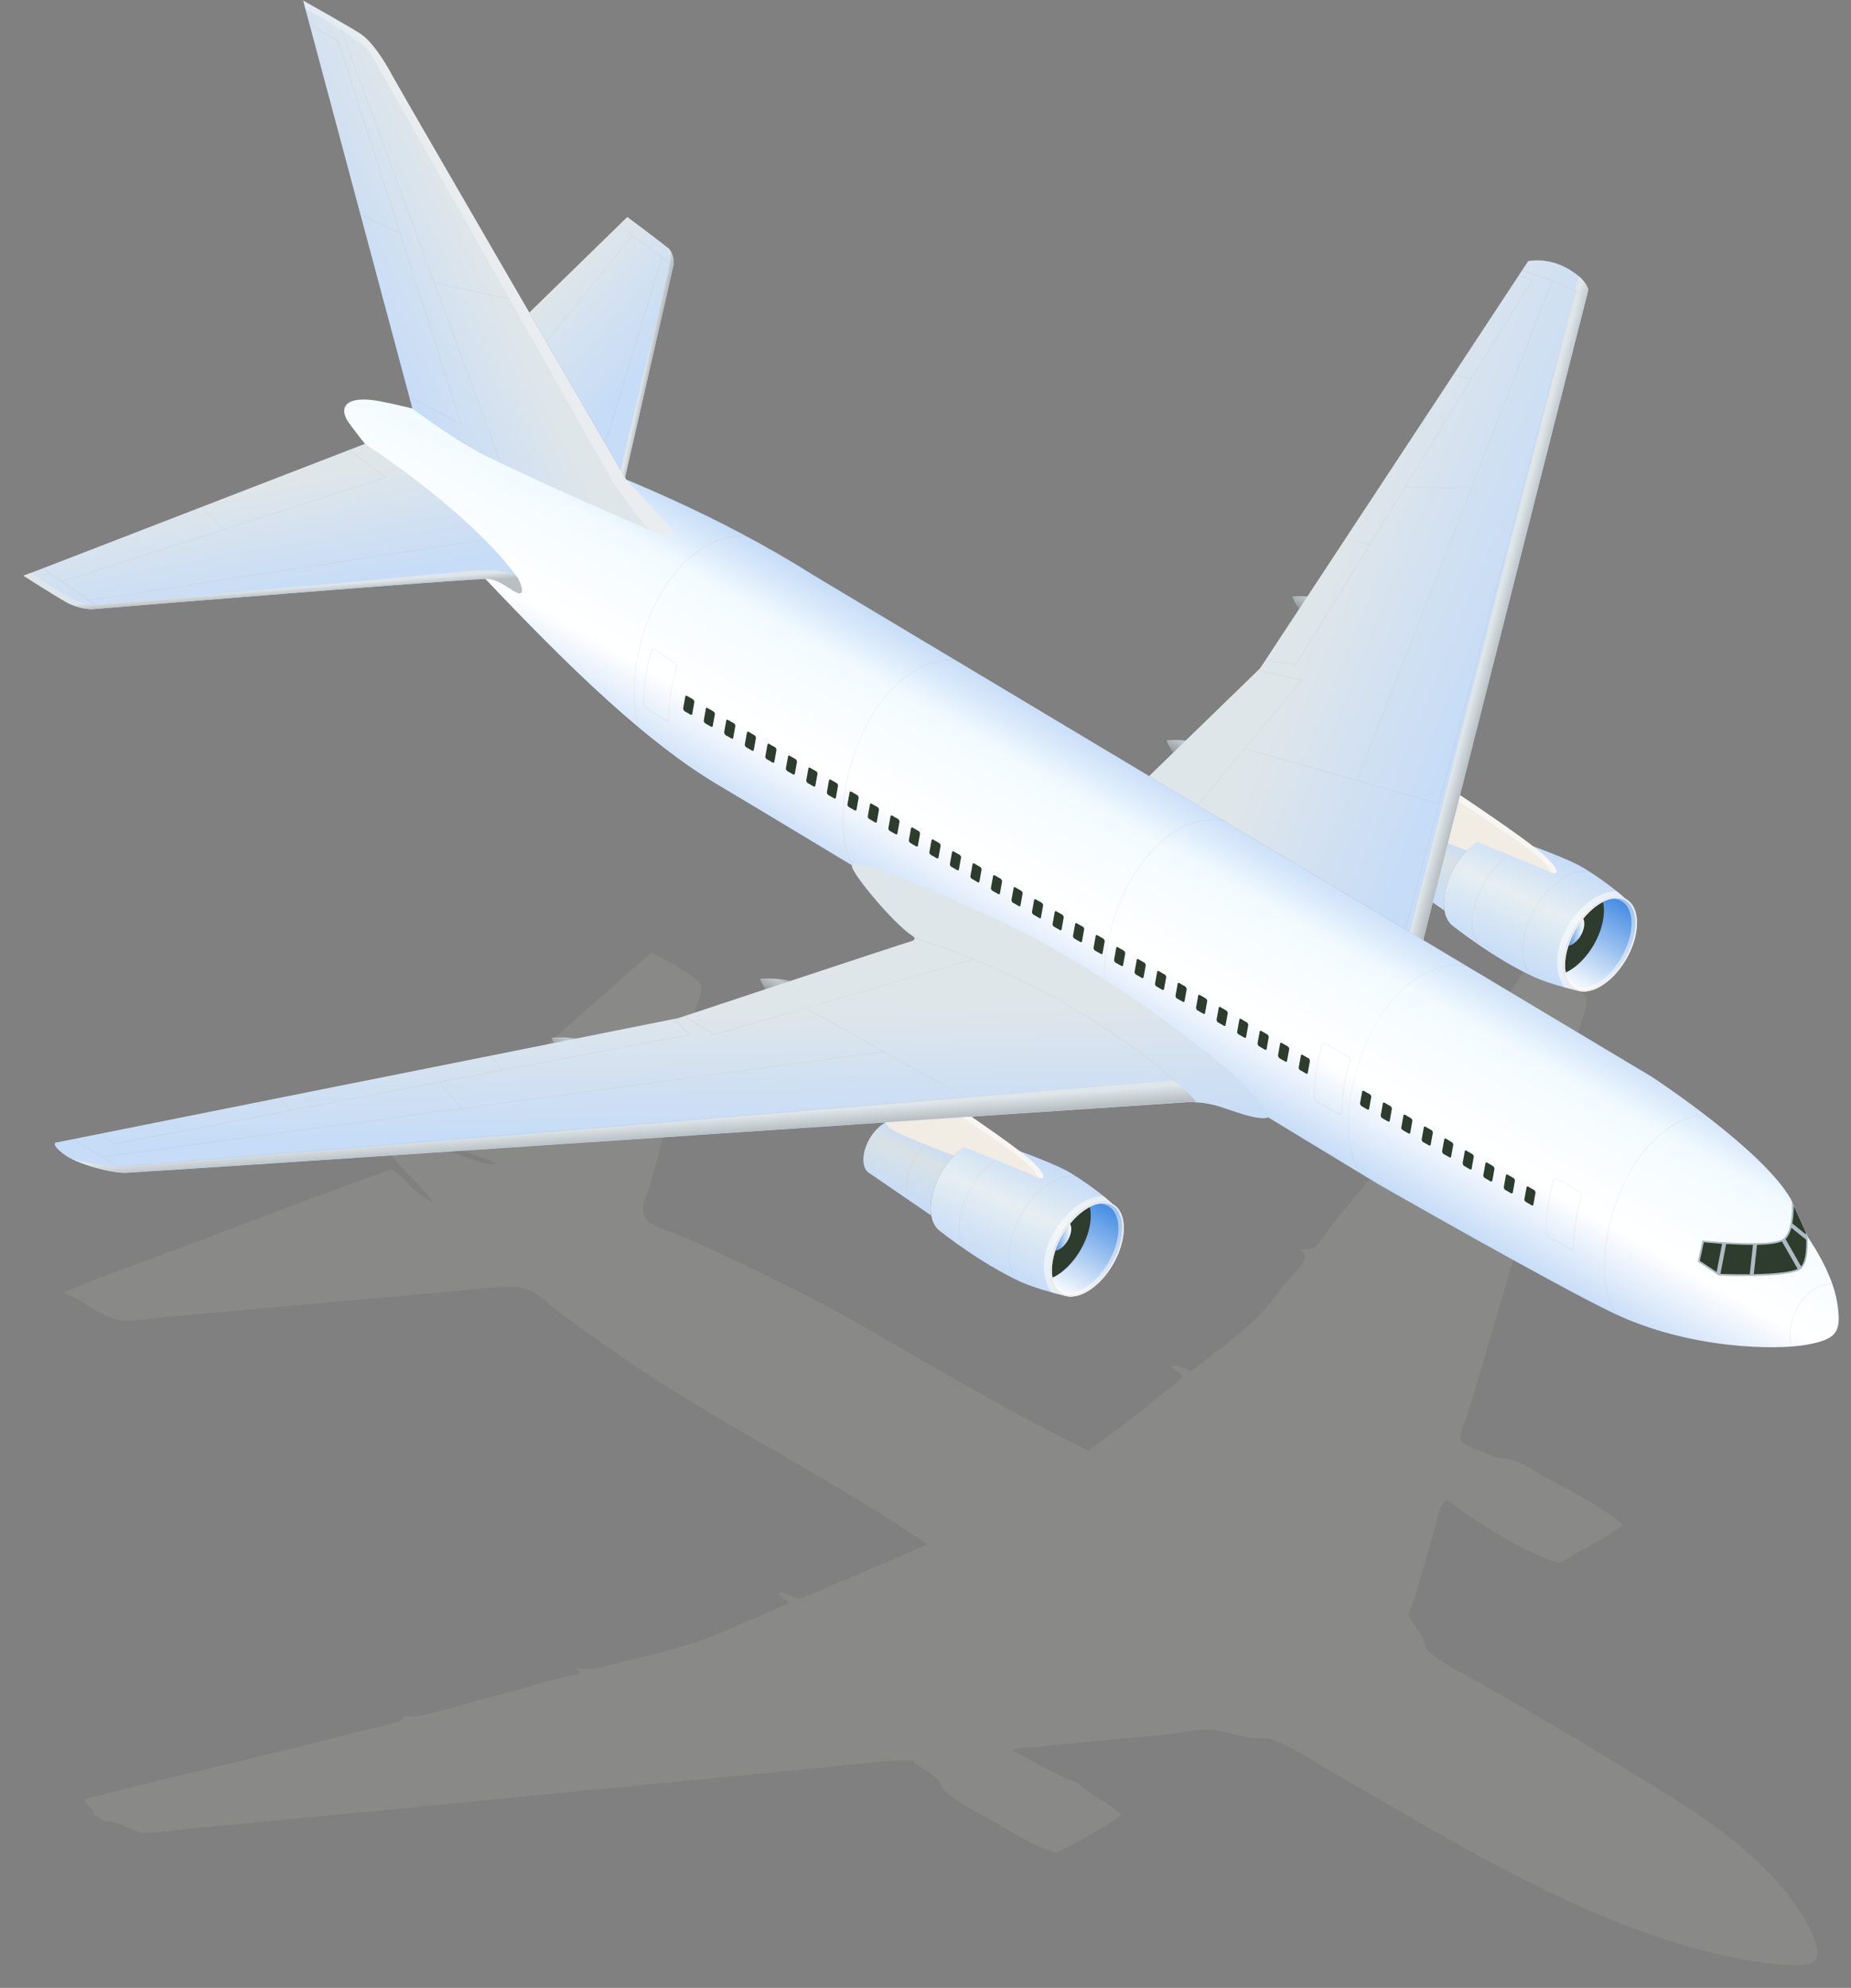<svg xmlns="http://www.w3.org/2000/svg" width="68" height="73" fill="none"><rect width="100%" height="100%" fill="#808080" stroke="none"/><path fill="#B0B6A9" d="M3.42 66.622c.171.097.339.197.506.293.02-.013.039-.022.062-.035.431.038.718.293 1.166.396.325.074 1.224-.07 1.762-.12 7.76-.718 15.447-1.5 23.079-2.222 1.185-.113 2.358-.284 3.553-.293.164.267.715.47.953.757.097.116.071.241.18.345.436.422 1.29.847 1.972 1.24.71.409 1.408.863 2.181 1.05.751-.396 1.804-.94 2.358-1.395-.376-.39-1.25-.78-1.613-1.172-.796-.265-1.592-.803-2.388-1.173.203-.145.574-.113.835-.139 1.55-.154 3.04-.286 4.568-.431.57-.055 1.308-.213 1.849-.206.377.003.902.19 1.463.293.235.041.57 0 .747.051.699.193 1.717.89 2.477 1.327l2.449 1.415c4.249 2.451 8.247 4.577 12.509 5.36.49.09 2.107.342 2.51.103.392-.235-.017-1.07-.21-1.43-.77-1.44-2.384-2.974-4.478-4.31-2.294-1.463-4.626-2.845-7.165-4.31-.873-.506-1.974-1.015-2.329-1.45-.103-.126-.064-.271-.148-.432-.168-.31-.496-.632-.509-.844-.01-.148.122-.338.18-.519.278-.905.516-1.781.777-2.654.106-.351.093-.75.419-1.034 1.266.853 2.574 1.81 4.149 2.325.744-.47 1.781-.94 2.329-1.414-.609-.55-1.92-1.263-2.896-1.775-.377-.2-.728-.454-1.076-.586-.206-.08-.49-.055-.686-.123-.258-.083-1.147-.45-1.253-.55-.158-.155.132-.76.209-1.018 1.462-4.858 2.793-9.54 4.15-14.326.073-.264.331-.815.176-1.034-.08-.116-.293-.303-.476-.484a2.53 2.53 0 0 0-.716-.483c-1.008-.45-1.079.135-1.433.622-1.053 1.443-1.972 2.745-3.015 4.12-.426.56-.79 1.186-1.315 1.656-.093.084-.138.151-.357.206.158.158 0 .21-.061.31-.439.705-1.328 1.684-1.94 2.464-.19.241-.444.718-.657.828-.206.106-.335.02-.506.087.203.11.206.206.177.309-.07.287-.55.696-.805 1.018-.28.351-.538.718-.834 1.034-.687.725-1.692 1.389-2.478 2.052-.258.045-.518-.264-.776-.138.039.132.46.264.39.396-1.057.886-2.272 1.862-3.463 2.69-2.729-1.343-5.316-2.86-7.974-4.394-2.367-1.37-4.67-2.474-7.045-3.515-.335-.148-.802-.267-1.015-.416-.58-.396-.196-.943-.061-1.414.635-2.197 1.057-4.204 1.643-6.359.097-.351.367-.84.18-1.07-.338-.405-1.21-.811-1.762-1.12-2.297 1.997-4.613 4.068-6.836 6.05-.322.29-.715.557-.924.879.58.296 1.41.519 2.09.828-.341.068-.702-.097-.985-.19-1.006-.329-2.02-.583-2.955-.915-.573-.203-1.069-.616-1.73-.725 1.147.718 1.656 1.392 2.268 2.068.352.39.787.76 1.015 1.173-.67-.335-.921-.815-1.491-1.208-3.029 1.066-6.073 2.261-9.046 3.36-1.018.377-2.062.734-2.987 1.172.777.332 1.286.841 2.03 1 .38.08 1.25-.069 1.82-.12 3.76-.342 7.226-.644 10.956-.983.551-.051 1.447-.167 1.853-.103.702.113.863.416 1.314.757a72.83 72.83 0 0 0 2.42 1.74c3.382 2.37 7.857 4.549 11.313 6.949-1.543.686-3.086 1.327-4.629 1.98-.267.062-.538-.27-.805-.19-.078.14.431.278.3.413-1.18.454-2.294 1.038-3.496 1.43-.805.265-1.833.49-2.658.706-.628.164-1.053.316-1.581.19-.017.08.219.161 0 .242-.96.19-1.888.509-2.868.757-.976.248-1.936.56-2.867.757a1.574 1.574 0 0 1-.628.016c.023.125-.113.164-.27.222-.355.139-.935.239-1.405.361-3.34.873-6.765 1.62-10.003 2.464-.164.178.39.358.268.535v.026Z" opacity=".2" style="mix-blend-mode:multiply"/><path fill="url(#a)" d="m29.866 21.112 30.814 18.43s4.043 2.642 5.103 4.481l.644 1.427s.876 1.234 1.06 2.352c.183 1.118 0 1.366-1.067 1.572-1.15.222-4.384.17-7.151-1.153-2.172-1.038-8.644-4.74-8.644-4.74-13.124-7.963-21.227-12.862-24.309-14.696-2.477-1.481-5.203-4.049-8.624-7.673-3.421-3.624-4.555-5.138-4.88-5.593-.33-.454-.232-.956.863-.828 1.095.13 9.32 2.088 16.191 6.42Z"/><path fill="url(#b)" d="M38.589 46.649c0 .86.602 1.208 1.35.78.744-.43 1.35-1.476 1.35-2.336 0-.86-.603-1.208-1.35-.78-.745.429-1.35 1.476-1.35 2.336Z"/><path fill="url(#c)" d="M35.539 42.042c.296-.17.573-.22.796-.161 0 0 2.245.734 3.015 1.205.957.59 1.514 1.117 1.514 1.117-.241-.125-.57-.1-.928.107-.744.428-1.35 1.475-1.35 2.335 0 .516.22.848.555.938 0 0-1.005-.22-1.62-.5-1.496-.682-2.994-1.878-2.994-1.878-.209-.154-.335-.44-.335-.834 0-.86.603-1.904 1.35-2.336l-.003.007Z"/><path fill="url(#d)" d="M32.5 41.237c.168-.097.323-.126.448-.097l2.77.812c-.057.026-.118.055-.18.09-.744.432-1.35 1.476-1.35 2.336 0 .093.007.18.023.26l-2.248-1.54c-.152-.076-.245-.254-.245-.511 0-.497.348-1.102.78-1.35h.003Z"/><path fill="url(#e)" d="M39.85 44.107c.254-.125.49-.183.692-.177.21.17.322.28.322.28-.241-.125-.57-.1-.927.107-.744.428-1.35 1.475-1.35 2.335 0 .516.219.848.554.938 0 0-.219-.049-.512-.126-.142-.183-.235-.444-.274-.77-.103-.947.67-2.18 1.492-2.587h.003Z" opacity=".5" style="mix-blend-mode:screen"/><path fill="#2E3C2D" d="m39.964 44.365.071-.039c.023.097.036.2.036.32 0 .81-.574 1.8-1.276 2.206-.045.026-.087.045-.129.068a1.404 1.404 0 0 1-.022-.268c0-.84.592-1.865 1.32-2.287Z"/><path fill="url(#f)" d="M39.817 47.313c.702-.406 1.27-1.389 1.27-2.2 0-.764-.506-1.1-1.154-.796h.003c.745-.429 1.35-.08 1.35.78s-.602 1.906-1.35 2.335c-.576.335-1.07.2-1.26-.277.207.364.639.447 1.141.16v-.002Z" opacity=".5" style="mix-blend-mode:screen"/><path fill="url(#g)" d="M38.712 45.937c.12-.37.319-.738.567-1.044a.353.353 0 0 1 .074.235c0 .274-.193.612-.432.748a.377.377 0 0 1-.21.058v.003Z"/><path fill="#F1ECE4" d="M39.936 44.316c.216-.125.422-.183.602-.183v.055c-.177 0-.37.06-.573.177-.728.419-1.321 1.446-1.321 2.287 0 .56.264.905.69.905.176 0 .37-.058.573-.177.728-.422 1.32-1.446 1.32-2.287 0-.558-.264-.905-.689-.905v-.055c.442 0 .748.351.748.963 0 .86-.603 1.907-1.35 2.336a1.215 1.215 0 0 1-.603.183c-.441 0-.747-.354-.747-.963 0-.86.602-1.907 1.35-2.336Z"/><path fill="#B0B6A9" d="M37.072 46.108c0-1 .702-2.214 1.565-2.713.248-.142.483-.216.703-.216.064 0 .125.007.183.02l.061.038a.863.863 0 0 0-.245-.035c-.215 0-.447.07-.692.212-.857.496-1.556 1.704-1.556 2.694 0 .457.148.799.406.972-.03-.012-.061-.029-.094-.041-.212-.19-.335-.513-.335-.928l.004-.003ZM35.422 45.866c-.13-.187-.203-.445-.203-.76 0-.967.683-2.146 1.517-2.632.239-.139.467-.21.683-.21h.023c.022.01.048.02.07.026-.029 0-.06-.007-.093-.007-.21 0-.435.068-.67.207-.831.48-1.508 1.652-1.508 2.612 0 .345.087.616.239.802-.02-.012-.039-.029-.061-.041l.003.003ZM33.39 44.075a.97.97 0 0 1-.11-.48c0-.667.47-1.482 1.047-1.817.12-.068.235-.113.345-.132l.052.016a.996.996 0 0 0-.387.135c-.574.332-1.037 1.138-1.037 1.798 0 .213.048.387.135.512l-.048-.032h.003Z" opacity=".2" style="mix-blend-mode:multiply"/><path fill="#F1ECE4" d="M34.182 40.29s.213-.277.377-.039c0 0 2.539 1.675 3.28 2.33.302.267.57.582.464.689 0 0-.107.022-.406-.126-.3-.148-2.481-1.021-2.481-1.021a2.361 2.361 0 0 0-.367.312s-1.972-.725-2.38-1.018l-.703-.889c1.366-.148 2.216-.238 2.216-.238Z"/><path fill="url(#h)" d="M37.646 42.66c-.741-.653-3.463-2.367-3.463-2.367s.212-.277.377-.039c0 0 2.538 1.675 3.279 2.33.303.266.57.582.464.688 0 0-.048.01-.174-.032-.039-.145-.248-.377-.48-.58h-.003Z" opacity=".5" style="mix-blend-mode:screen"/><path fill="url(#i)" d="M57.441 35.448c0 .86.603 1.208 1.35.78.744-.43 1.35-1.476 1.35-2.336 0-.86-.602-1.208-1.35-.78-.744.432-1.35 1.475-1.35 2.336Z"/><path fill="url(#j)" d="M54.39 30.841c.297-.174.574-.22.796-.158 0 0 2.246.731 3.016 1.205.96.59 1.514 1.118 1.514 1.118-.242-.126-.57-.1-.928.106-.744.432-1.35 1.476-1.35 2.336 0 .515.22.847.554.937 0 0-1.005-.219-1.62-.5-1.495-.682-2.993-1.877-2.993-1.877-.21-.155-.335-.438-.335-.835 0-.86.602-1.904 1.347-2.335v.003Z"/><path fill="url(#k)" d="M51.352 30.036c.168-.097.323-.126.452-.094l2.77.812c-.058.026-.12.055-.18.09-.744.429-1.347 1.476-1.347 2.336 0 .093.007.18.02.26l-2.246-1.539c-.151-.077-.245-.255-.245-.512 0-.496.348-1.102.78-1.35l-.004-.003Z"/><path fill="url(#l)" d="M58.701 32.906c.255-.126.49-.184.693-.178.21.171.322.28.322.28-.242-.125-.57-.1-.928.107-.744.432-1.35 1.475-1.35 2.336 0 .515.22.847.555.937 0 0-.22-.048-.513-.125-.145-.184-.238-.445-.273-.77-.104-.948.67-2.181 1.494-2.587Z" opacity=".5" style="mix-blend-mode:screen"/><path fill="#2E3C2D" d="m58.817 33.16.07-.038c.023.097.036.2.036.319 0 .812-.57 1.8-1.276 2.207a.97.97 0 0 1-.128.064 1.702 1.702 0 0 1-.023-.267c0-.841.593-1.865 1.32-2.288v.004Z"/><path fill="url(#m)" d="M58.669 36.108c.702-.406 1.269-1.388 1.269-2.2 0-.764-.506-1.099-1.153-.796h.003c.744-.428 1.35-.08 1.35.78s-.603 1.907-1.35 2.335c-.577.335-1.07.2-1.26-.277.206.364.638.448 1.14.161v-.003Z" opacity=".5" style="mix-blend-mode:screen"/><path fill="url(#n)" d="M57.563 34.736c.12-.37.32-.738.567-1.044.046.051.071.132.071.235a.958.958 0 0 1-.431.75.388.388 0 0 1-.207.059Z"/><path fill="#F1ECE4" d="M58.788 33.112c.216-.125.419-.183.602-.183v.058c-.177 0-.37.058-.573.177-.728.422-1.32 1.446-1.32 2.287 0 .56.263.905.689.905.177 0 .37-.058.573-.177.728-.422 1.32-1.446 1.32-2.287 0-.557-.263-.905-.689-.905v-.058c.442 0 .748.354.748.963 0 .86-.603 1.907-1.35 2.335a1.215 1.215 0 0 1-.602.184c-.442 0-.745-.351-.745-.963 0-.86.603-1.904 1.35-2.336h-.003Z"/><path fill="#B0B6A9" d="M55.924 34.906c0-.995.702-2.213 1.566-2.712.248-.142.483-.216.702-.216.065 0 .126.006.184.02.019.012.042.025.06.038a.85.85 0 0 0-.244-.035c-.216 0-.448.07-.693.212-.857.496-1.556 1.704-1.556 2.693 0 .458.149.8.406.973-.032-.013-.06-.029-.093-.042-.216-.19-.335-.512-.335-.927l.003-.004ZM54.275 34.665c-.129-.187-.203-.445-.203-.76 0-.967.683-2.15 1.52-2.633.24-.138.468-.209.684-.209h.022c.023.01.049.016.071.026-.032 0-.061-.007-.093-.007-.21 0-.435.068-.67.206-.831.48-1.508 1.65-1.508 2.61 0 .341.087.615.238.802-.019-.013-.038-.029-.06-.042v.007ZM52.242 32.87a.971.971 0 0 1-.11-.48c0-.666.471-1.482 1.048-1.817.119-.067.235-.112.345-.132l.054.017a.996.996 0 0 0-.386.135c-.574.332-1.038 1.137-1.038 1.797 0 .213.049.387.136.513l-.049-.033Z" opacity=".2" style="mix-blend-mode:multiply"/><path fill="#F1ECE4" d="M53.035 29.089s.212-.277.376-.04c0 0 2.539 1.676 3.28 2.33.303.267.57.583.464.69 0 0-.107.022-.406-.126-.3-.148-2.48-1.021-2.48-1.021a2.363 2.363 0 0 0-.368.312s-1.972-.725-2.38-1.018l-.7-.889c1.366-.148 2.217-.238 2.217-.238h-.003Z"/><path fill="url(#o)" d="M56.497 31.456c-.74-.654-3.463-2.368-3.463-2.368s.213-.277.377-.039c0 0 2.539 1.676 3.28 2.33.302.267.57.583.463.689 0 0-.048.01-.174-.029-.038-.145-.247-.377-.48-.58l-.003-.003Z" opacity=".5" style="mix-blend-mode:screen"/><path fill="url(#p)" d="M24.743 19.495s.126.248-.412.126c-.535-.126-5.657-2.442-6.701-2.99-1.047-.547-2.48-1.63-2.48-1.63L11.138.024s1.694.948 2.107 1.221c.412.274.847.935 1.182 1.556.335.622 8.579 14.813 8.579 14.813s1.54 1.681 1.736 1.881Z"/><path fill="#fff" d="M14.428 2.801c.335.622 8.579 14.813 8.579 14.813s1.54 1.681 1.736 1.88c0 0 .126.249-.412.127a5.364 5.364 0 0 1-.519-.19c-.65-.793-1.289-1.72-1.289-1.72s-8.569-15.2-8.942-15.783C13.275 1.455 11.77.62 11.219.324L11.14.02s1.694.947 2.107 1.22c.412.275.847.935 1.182 1.557V2.8Z" opacity=".3" style="mix-blend-mode:screen"/><path fill="#B0B6A9" d="m12.427 1.49.003.003 4.533 14.091.006.026-1.936-1.038-.006-.029 1.907 1.022-2.255-7.004-1.43-.654-.007-.029 1.427.654-2.258-7.023-1.034-.596-.01-.029 1.06.606ZM18.381 16.998l-5.86-15.91.02-.007 3.421 9.294 2.764.593-.006.022-2.748-.59 2.435 6.611s-.02-.01-.029-.012h.003Z" opacity=".2" style="mix-blend-mode:multiply"/><path fill="url(#q)" d="m44.214 27.343-.68.708c-.483-.296-.68-.866-.68-.866.873-.062 1.36.158 1.36.158Z"/><path fill="url(#r)" d="m29.28 36.102-.68.709c-.484-.297-.68-.867-.68-.867.87-.061 1.36.158 1.36.158Z"/><path fill="url(#s)" d="m21.628 38.263-.68.71c-.486-.297-.68-.867-.68-.867.87-.062 1.36.157 1.36.157Z"/><path fill="url(#t)" d="m48.837 22.066-.68.709c-.486-.297-.68-.87-.68-.87.87-.062 1.36.16 1.36.16Z"/><path fill="url(#u)" d="M43.599 40.473s.406-.013.773.058c.325.062.383.09 1.06.316.738.248 1.137.264 1.195.148.058-.116-.905-1.201-1.656-1.823-.75-.619-4.407-3.621-8.595-5.528-4.188-1.907-4.974-2.017-5.077-1.86-.103.159 1.463 2.088 2.22 2.584 0 0 .219.126-.071.207-.293.077-8.524 2.812-8.524 2.812L2.035 41.962s-.151.08.316.431c.467.351 1.71.69 2.271.677.56-.013 38.977-2.593 38.977-2.593v-.004Z"/><path fill="url(#v)" d="M19.012 21.208s.27.487.116.577c-.155.09-.696-.486-1.182-.525-.484-.039-14.597 1.115-14.597 1.115s-.474-.013-.908-.258c-.435-.242-1.576-.973-1.576-.973l12.542-4.845s3.798 2.435 5.605 4.91Z"/><path fill="url(#w)" d="m19.444 11.48 3.602-3.512s1.26.938 1.488 1.134c.229.194.22.58.22.58l-1.792 7.86c-.27-.463-1.814-3.124-3.518-6.062Z"/><path fill="#B0B6A9" d="m3.684 22.346-2.12-1.473.026-.01.696.484 5.921-1.904-.815-.821.023-.01.815.822 5.918-1.901-1.337-1.005.025-.01 1.344 1.008.016.013L2.309 21.36l.97.673 14.525-2.223.01.01v.01l-14.51 2.22.416.286h-.036v.01ZM20.078 12.572s-.006-.013-.013-.02l3.148-3.904-.496-.364.016-.016 2.004 1.472-.007.022-.402-.296-2.085 6.836-.016-.026 2.081-6.823-1.08-.792-3.153 3.91h.003Z" opacity=".2" style="mix-blend-mode:multiply"/><path fill="url(#x)" d="M1.139 21.038c.383.27 1.701 1.172 2.162 1.172.544 0 14.052-1.25 14.052-1.25s.924-.122 1.604.175c.02.025.036.048.055.07 0 0 .27.487.116.577-.155.09-.696-.486-1.182-.525-.484-.039-14.597 1.115-14.597 1.115s-.474-.013-.908-.258c-.435-.242-1.576-.973-1.576-.973l.274-.106v.003Z" style="mix-blend-mode:multiply"/><path fill="url(#y)" d="M22.797 17.256c.287-1.205 1.595-6.675 1.736-7.255a1.783 1.783 0 0 0-.013-.915l.013.013c.229.193.22.58.22.58l-1.792 7.86-.164-.283Z" style="mix-blend-mode:multiply"/><path fill="#B0B6A9" d="m4.721 43.06-.341-.21 38.754-3.16c.342.303.596.554.815.79.013 0 .023 0 .036.003-.731-.79-2.146-2.023-4.459-3.409-2.835-1.697-5.905-2.645-5.934-2.654-.003 0-.01 0-.013-.004.007.01.013.02.017.03.093.029.947.3 2.132.782l-9.5 2.755-1.08-.677-.028.01 1.101.69h.007l3.36-.977 2.838 1.585-15.47 2.081-.795-.947 9.2-1.75-.592-.589-.026.007.573.57-6.855 1.301-.448-.528h-.022l.447.532L10.7 40.76l-.49-.442-.028.007.49.441-6.486 1.23-.454-.383-.029.007.474.403h.006l11.952-2.272.792.947L3.755 42.47l-1.067-.647-.032.006 2.027 1.23h.038Zm-.373-.229-.561-.341 28.671-3.86 2.87 1.601.01-.019-5.721-3.193 6.14-1.781c1.086.445 2.445 1.07 3.756 1.852 1.601.957 2.78 1.853 3.599 2.574L4.35 42.828l-.003.003Z" opacity=".2" style="mix-blend-mode:multiply"/><path fill="url(#z)" d="M4.348 42.831c.88.02 38.761-3.163 38.761-3.163s.406.258.844.812c-.186-.013-.354-.01-.354-.01S5.183 43.047 4.622 43.063c-.473.013-1.427-.225-1.997-.509.403.103 1.128.265 1.723.277Z" style="mix-blend-mode:multiply"/><path fill="url(#A)" d="m42.216 28.499 4.075-3.956L56.14 9.589s.667-.152 1.405.248c.74.396.805.805.805.805l-6.066 23.881-10.07-6.02.003-.004Z"/><path fill="url(#B)" d="m51.79 34.223 6.214-24.077c.313.274.348.496.348.496l-6.066 23.881-.496-.296v-.004Z" style="mix-blend-mode:multiply"/><path fill="#B0B6A9" d="m58.279 10.926.006-.023c-.76-.454-1.804-.815-2.358-.986l-.013.02c.274.087.673.219 1.102.386l-2.974 7.6-2.4-.058 4.665-7.587-.512-.158-.013.02.493.151-2.226 3.624-.645-.16-.013.019.645.16-3.718 6.047-.883-.203-.012.02.882.203-2.69 4.371-1.134-.11-.013.02 1.163.113v-.007l4.002-6.504 2.406.058-4.188 10.705-4.104-1.166 2.087-2.506-1.591-.374-.02.02 1.573.37-3.805 4.568.02.013 1.72-2.068 7.116 2.023-1.227 4.594.019.012 6.256-23.42c.136.068.268.142.39.216l-.006-.003Zm-.41-.226-5.022 18.804-2.98-.847 7.171-18.327c.277.11.56.232.831.37Z" opacity=".2" style="mix-blend-mode:multiply"/><path fill="#AEBBC4" d="m63.15 46.842-.776-.512.167-.776s2.61.273 2.996-.084c.284-.258.303-.967.294-1.327l.576 1.272c.023.477-.013 1.034-.283 1.208-.503.326-2.977.22-2.977.22h.003Z"/><path fill="#2E3C2D" d="M55.998 44.036c0 .036.023.081.055.1l.216.126c.032.02.06 0 .064-.032l.077-.429c0-.035-.019-.08-.051-.1l-.216-.122c-.032-.02-.061-.003-.064.032L56 44.04l-.003-.004ZM55.244 43.595c0 .038.023.08.052.1l.215.125c.033.02.062 0 .065-.032l.077-.428a.12.12 0 0 0-.051-.1l-.216-.123c-.032-.02-.061-.003-.065.032l-.077.429v-.003ZM54.49 43.157c0 .039.022.08.054.1l.216.125c.032.02.061 0 .064-.032l.078-.428a.133.133 0 0 0-.052-.1l-.216-.126c-.032-.02-.061 0-.064.032l-.078.429h-.003ZM53.736 42.715c0 .04.019.084.051.1l.216.126c.032.02.061 0 .061-.032l.078-.429c0-.035-.02-.08-.055-.1l-.216-.125c-.032-.02-.061-.003-.061.032l-.078.425.004.003ZM52.982 42.278c0 .035.02.08.051.1l.216.122c.032.02.061.003.061-.032l.078-.426c0-.038-.023-.084-.055-.1l-.213-.125c-.032-.02-.06 0-.064.032l-.078.429h.004ZM52.228 41.84c0 .034.02.08.052.099l.216.122c.032.02.061 0 .064-.032l.078-.428a.12.12 0 0 0-.052-.1l-.216-.123c-.032-.019-.061-.003-.064.033l-.078.428ZM51.474 41.398c0 .035.022.08.054.1l.216.125c.032.02.062 0 .065-.032l.077-.428a.133.133 0 0 0-.052-.1l-.215-.123c-.033-.019-.062-.003-.062.033l-.077.428-.006-.003ZM50.724 40.96c0 .035.019.08.051.1l.216.122c.032.02.061.003.065-.032l.077-.428c0-.036-.02-.081-.052-.1l-.216-.126c-.032-.02-.06-.003-.064.032l-.077.429v.003ZM49.966 40.519c0 .035.023.08.052.1l.215.125c.033.02.062.003.065-.032l.077-.429a.122.122 0 0 0-.054-.1l-.216-.122c-.033-.02-.062-.003-.065.032l-.077.429.003-.003ZM47.709 39.2c0 .036.022.081.055.1l.216.123c.032.02.06.003.064-.032l.077-.428c0-.036-.019-.081-.051-.1l-.216-.123c-.032-.02-.061-.003-.065.032l-.077.429h-.003ZM46.955 38.763c0 .035.022.08.051.1l.216.122c.032.02.058.003.061-.032l.078-.428a.127.127 0 0 0-.055-.1l-.216-.123c-.032-.02-.061-.003-.064.032l-.078.429h.007ZM46.2 38.322c0 .035.023.08.055.1l.216.125c.032.02.061 0 .061-.032l.078-.429a.127.127 0 0 0-.055-.1l-.216-.125c-.032-.02-.061-.003-.064.032l-.078.428h.003ZM45.448 37.883c-.004.039.019.08.051.1l.216.123c.032.019.061.003.064-.033l.078-.428c0-.036-.02-.08-.052-.1l-.216-.126c-.032-.019-.06-.003-.06.033l-.078.428-.003.003ZM44.693 37.445c0 .035.023.08.052.1l.216.122c.032.02.061.003.064-.032l.078-.425a.12.12 0 0 0-.052-.1l-.216-.126c-.032-.02-.061 0-.064.032l-.078.429ZM43.94 37.004c0 .035.022.08.051.1l.216.122c.032.02.061 0 .064-.032l.078-.428c0-.036-.02-.081-.052-.1l-.216-.126c-.032-.02-.061-.003-.064.032l-.078.429v.003ZM43.185 36.566c0 .035.02.08.052.1l.216.122c.032.02.061.003.064-.032l.078-.428a.133.133 0 0 0-.052-.1l-.216-.126c-.032-.02-.06-.003-.064.032l-.078.429v.003ZM42.432 36.124c0 .036.019.08.051.1l.216.123c.032.019.061.003.065-.033l.077-.425c0-.039-.02-.084-.052-.1l-.216-.126c-.032-.019-.06-.003-.064.033l-.077.428ZM41.68 35.687c0 .038.02.08.052.1l.216.125c.032.02.061.003.065-.032l.077-.428a.115.115 0 0 0-.052-.1l-.216-.126c-.032-.02-.06 0-.064.032l-.077.429ZM40.928 35.248c0 .035.022.08.051.1l.216.122c.032.02.061.004.065-.032l.077-.428a.127.127 0 0 0-.055-.1l-.216-.126c-.032-.02-.061 0-.061.032l-.077.429v.003ZM40.174 34.807c0 .035.022.08.051.1l.216.122c.032.02.061.003.065-.032l.077-.429a.133.133 0 0 0-.052-.1l-.215-.122c-.033-.02-.062-.003-.065.032l-.077.429ZM39.419 34.368c0 .036.02.08.052.1l.215.123c.032.019.062.003.065-.033l.077-.428c0-.036-.02-.08-.052-.1l-.215-.122c-.032-.02-.062-.004-.065.032l-.077.428ZM38.666 33.93c0 .036.023.081.055.1l.216.123c.032.02.06.003.064-.032l.077-.429a.133.133 0 0 0-.051-.1l-.216-.125c-.032-.02-.061 0-.064.032l-.078.428-.003.004ZM37.912 33.49c0 .035.023.08.055.1l.216.122c.032.02.06.003.06-.033l.078-.428a.133.133 0 0 0-.051-.1l-.216-.122c-.032-.02-.061-.003-.065.032l-.077.428ZM37.158 33.05c0 .036.023.081.055.1l.216.123c.032.02.061.003.061-.032l.077-.429c0-.038-.019-.083-.051-.1l-.216-.125c-.032-.02-.058-.003-.064.032l-.078.429v.003ZM36.404 32.61c0 .035.02.08.052.1l.216.122c.032.02.06 0 .064-.032l.077-.429c0-.035-.019-.08-.051-.1l-.216-.125c-.032-.02-.061 0-.064.032l-.078.429v.003ZM35.65 32.172c0 .035.02.08.052.1l.216.125c.032.02.061.003.064-.032l.078-.429c0-.035-.02-.08-.052-.1l-.216-.125c-.032-.02-.061-.003-.064.032l-.078.429ZM34.897 31.73c0 .039.019.08.051.1l.216.123c.032.019.061.003.064-.033l.078-.428a.116.116 0 0 0-.052-.1l-.216-.122c-.032-.02-.061-.004-.064.032l-.077.428ZM34.143 31.292c0 .035.022.08.054.1l.216.125c.032.02.061 0 .065-.032l.077-.428c0-.036-.02-.08-.055-.1l-.216-.123c-.032-.019-.06-.003-.064.033l-.077.428v-.003ZM33.39 30.854c0 .036.019.08.051.1l.216.126c.032.019.061 0 .065-.033l.077-.428c0-.035-.02-.08-.052-.1l-.216-.125c-.032-.02-.06 0-.064.032l-.077.428ZM32.636 30.413c0 .038.022.08.051.1l.216.122c.032.02.061 0 .065-.032l.077-.429a.127.127 0 0 0-.055-.1l-.216-.122c-.032-.02-.06-.003-.06.032l-.078.429ZM31.88 29.974c0 .036.023.081.052.1l.216.126c.032.02.061.003.065-.032l.077-.429a.133.133 0 0 0-.051-.1l-.216-.122c-.033-.02-.062-.003-.065.032l-.077.429v-.004ZM31.13 29.537c0 .035.023.08.056.1l.215.122c.033.02.062.003.065-.032l.077-.429a.133.133 0 0 0-.051-.1l-.216-.125c-.032-.02-.061 0-.065.032l-.077.428-.003.003ZM30.377 29.095c0 .036.023.08.052.1l.215.122c.033.02.062 0 .065-.032l.077-.428c0-.036-.02-.08-.052-.1l-.215-.126c-.032-.019-.061-.003-.065.032l-.077.429v.003ZM29.622 28.657c0 .035.02.08.052.1l.216.122c.032.02.06.003.064-.032l.078-.428c0-.036-.02-.081-.055-.1l-.216-.123c-.032-.02-.061-.003-.064.032l-.078.429h.003ZM28.87 28.215c0 .036.022.081.05.1l.216.123c.033.02.062 0 .065-.032l.077-.429a.133.133 0 0 0-.051-.1l-.216-.122c-.032-.02-.061 0-.061.032l-.08.428ZM28.115 27.777c0 .036.02.08.052.1l.216.126c.032.02.06 0 .064-.032l.077-.429a.12.12 0 0 0-.051-.1l-.216-.122c-.032-.02-.058-.003-.064.032l-.078.428v-.003ZM27.362 27.34c-.004.038.019.08.051.1l.216.125c.032.02.061 0 .064-.035l.078-.429a.133.133 0 0 0-.052-.1l-.216-.125c-.032-.02-.06 0-.064.032l-.077.428v.004ZM26.608 26.898c0 .036.02.08.052.1l.215.122c.033.02.062 0 .062-.032l.077-.428a.127.127 0 0 0-.055-.1l-.216-.122c-.032-.02-.06-.004-.064.032l-.077.428h.006ZM25.854 26.46c0 .036.022.08.051.1l.216.126c.032.019.061.003.064-.033l.078-.428a.127.127 0 0 0-.055-.1L25.992 26c-.032-.02-.061-.004-.061.032l-.078.428ZM25.1 26.018c0 .04.022.081.051.1l.216.126c.032.02.061 0 .065-.035l.077-.429c0-.035-.02-.08-.055-.1l-.216-.125c-.032-.02-.06 0-.064.032l-.077.428.003.003ZM64.429 46.79l.119-1.075c.438-.01.74-.052.915-.126l.577 1.008c-.236.11-.796.177-1.611.194ZM65.898 44.284l.439.967c0 .025.003.054.006.08l-.5-.403a3.93 3.93 0 0 0 .055-.644ZM63.065 46.71l-.619-.41.148-.679c.107.01.361.032.67.055l-.2 1.034ZM63.413 45.683c.287.016.616.032.925.032h.061l-.119 1.079h-.254c-.384 0-.703-.01-.822-.016l.21-1.095ZM65.592 45.505c.103-.097.17-.248.219-.416l.544.439c.01.392-.029.792-.19.976l-.57-1h-.003Z"/><path fill="#B0B6A9" d="M49.964 43.08s-.029-.016-.042-.026c-.196-.332-.322-.75-.367-1.24-.094-.992.093-2.172.509-3.231.444-1.134 1.118-2.059 1.897-2.607.513-.357 1.057-.547 1.576-.547.11 0 .215.01.315.026l.052.029a1.979 1.979 0 0 0-.37-.033c-.516 0-1.054.187-1.563.541-1.727 1.209-2.574 3.908-2.397 5.815.049.503.184.931.39 1.266v.007ZM27.203 19.704c-.502 0-1.034.184-1.53.532-1.691 1.185-2.523 3.827-2.349 5.695.03.303.09.58.18.825-.009-.01-.022-.02-.032-.029a3.256 3.256 0 0 1-.167-.792c-.09-.973.09-2.127.496-3.167.435-1.112 1.095-2.017 1.859-2.552.5-.35 1.034-.534 1.543-.534.07 0 .142.003.21.01l.054.028a2.366 2.366 0 0 0-.264-.016ZM61.253 41.446c.445-.312.915-.486 1.37-.515l.028.022c-.46.023-.937.197-1.385.512-1.646 1.154-2.455 3.724-2.284 5.545.048.512.19.94.41 1.266l-.04-.02c-.209-.325-.344-.747-.393-1.246-.087-.947.087-2.069.484-3.08.422-1.083 1.066-1.962 1.81-2.484ZM66.67 47.322c.197-.12.4-.18.597-.18h.042c0 .01.006.016.006.022h-.052c-.19 0-.392.061-.583.177-.637.387-.96 1.234-.905 1.83.01.103.032.197.068.277h-.023a.902.902 0 0 1-.067-.274c-.058-.602.27-1.459.915-1.852h.003ZM57.676 45.888l-.776-.447c-.132-.075-.12-.23-.12-.23a7.128 7.128 0 0 1 .274-1.82c0-.006.013-.125.097-.125.02 0 .039.007.061.02l.831.48c.104.06.062.186.062.186a7.149 7.149 0 0 0-.293 1.837s.003.067-.03.103a.059.059 0 0 1-.045.019.144.144 0 0 1-.064-.02l.003-.003Zm-.599-2.496a7.096 7.096 0 0 0-.274 1.817s-.01.145.107.21l.776.447c.038.022.064.022.08.006.026-.026.023-.084.023-.087a7.04 7.04 0 0 1 .293-1.842s.039-.11-.048-.161l-.831-.48a.121.121 0 0 0-.049-.017c-.06 0-.074.104-.074.107h-.003ZM49.167 40.914l-.776-.447c-.132-.075-.12-.23-.12-.23a7.125 7.125 0 0 1 .275-1.82c0-.006.013-.125.096-.125.02 0 .039.006.061.02l.832.48c.106.06.06.186.06.186a7.149 7.149 0 0 0-.292 1.836s.003.068-.026.103a.058.058 0 0 1-.045.02.144.144 0 0 1-.065-.02v-.003Zm-.599-2.496a6.964 6.964 0 0 0-.274 1.817s-.012.141.107.209l.776.448c.035.022.065.022.08.006.026-.026.023-.084.023-.087a7.17 7.17 0 0 1 .293-1.843s.039-.109-.048-.16l-.831-.48a.121.121 0 0 0-.049-.017c-.06 0-.07.103-.074.107h-.003Z" opacity=".2" style="mix-blend-mode:multiply"/><path fill="#B0B6A9" d="m24.437 26.453-.69-.447c-.132-.075-.119-.23-.119-.23a6.993 6.993 0 0 1 .277-1.82c0-.006.013-.125.094-.125.02 0 .038.006.061.02l.747.48c.103.06.058.186.058.186a7.149 7.149 0 0 0-.293 1.837s0 .067-.029.103a.058.058 0 0 1-.045.019.12.12 0 0 1-.064-.023h.003Zm-.512-2.493a6.964 6.964 0 0 0-.274 1.817s-.013.142.106.21l.69.447c.038.023.064.023.08.006.026-.025.023-.083.023-.087a7.196 7.196 0 0 1 .293-1.842s.038-.11-.049-.161l-.747-.48a.12.12 0 0 0-.048-.016c-.061 0-.074.103-.074.106ZM42.996 30.667c-1.575 1.102-2.42 3.447-2.42 5.296-.005-.003-.012-.01-.018-.013 0-.866.183-1.82.528-2.7.445-1.133 1.118-2.058 1.897-2.606.513-.357 1.057-.547 1.576-.547.142 0 .277.013.406.038l.058.036a1.985 1.985 0 0 0-.464-.052c-.512 0-1.054.187-1.563.541v.007ZM33.4 24.778c-1.727 1.208-2.574 3.904-2.397 5.815.042.454.155.844.329 1.163-.007.003-.013.01-.02.013a3.04 3.04 0 0 1-.331-1.173c-.094-.995.093-2.171.509-3.231.444-1.134 1.118-2.059 1.897-2.606.512-.358 1.057-.548 1.575-.548h.09l.042.026c-.041 0-.087-.003-.132-.003-.515 0-1.053.186-1.562.544Z" opacity=".2" style="mix-blend-mode:multiply"/><defs><linearGradient id="a" x1="42.201" x2="37.691" y1="28.202" y2="36.014" gradientUnits="userSpaceOnUse"><stop stop-color="#C6DCF7"/><stop offset=".25" stop-color="#F3FBFF"/><stop offset=".67" stop-color="#fff"/><stop offset="1" stop-color="#C6DCF7"/></linearGradient><linearGradient id="b" x1="38.959" x2="40.847" y1="47.567" y2="44.291" gradientUnits="userSpaceOnUse"><stop stop-color="#fff"/><stop offset="1" stop-color="#438BE3"/></linearGradient><linearGradient id="c" x1="38.226" x2="36.357" y1="42.541" y2="46.549" gradientUnits="userSpaceOnUse"><stop stop-color="#C6DCF7"/><stop offset=".44" stop-color="#E6EEF2"/><stop offset="1" stop-color="#C6DCF7"/></linearGradient><linearGradient id="d" x1="34.14" x2="32.842" y1="41.217" y2="44.001" gradientUnits="userSpaceOnUse"><stop offset=".16" stop-color="#C6DCF7"/><stop offset=".44" stop-color="#D9E1E5"/><stop offset="1" stop-color="#C6DCF7"/></linearGradient><linearGradient id="e" x1="39.975" x2="38.69" y1="44.326" y2="47.081" gradientUnits="userSpaceOnUse"><stop stop-color="#fff"/><stop offset=".52" stop-color="#fff"/><stop offset="1" stop-color="#fff"/></linearGradient><linearGradient id="f" x1="40.945" x2="39.337" y1="44.242" y2="47.69" gradientUnits="userSpaceOnUse"><stop stop-color="#fff"/><stop offset=".52" stop-color="#fff"/><stop offset="1" stop-color="#fff"/></linearGradient><linearGradient id="g" x1="39.35" x2="38.709" y1="45.415" y2="45.415" gradientUnits="userSpaceOnUse"><stop stop-color="#fff"/><stop offset="1" stop-color="#438BE3"/></linearGradient><linearGradient id="h" x1="36.425" x2="36.296" y1="41.52" y2="41.7" gradientUnits="userSpaceOnUse"><stop offset=".1" stop-color="#fff"/><stop offset="1" stop-color="#fff"/></linearGradient><linearGradient id="i" x1="57.812" x2="59.7" y1="36.362" y2="33.09" gradientUnits="userSpaceOnUse"><stop stop-color="#fff"/><stop offset="1" stop-color="#438BE3"/></linearGradient><linearGradient id="j" x1="57.077" x2="55.209" y1="31.337" y2="35.345" gradientUnits="userSpaceOnUse"><stop stop-color="#C6DCF7"/><stop offset=".44" stop-color="#E6EEF2"/><stop offset="1" stop-color="#C6DCF7"/></linearGradient><linearGradient id="k" x1="52.992" x2="51.697" y1="30.016" y2="32.8" gradientUnits="userSpaceOnUse"><stop offset=".16" stop-color="#C6DCF7"/><stop offset=".44" stop-color="#D9E1E5"/><stop offset="1" stop-color="#C6DCF7"/></linearGradient><linearGradient id="l" x1="58.827" x2="57.542" y1="33.125" y2="35.879" gradientUnits="userSpaceOnUse"><stop stop-color="#fff"/><stop offset=".52" stop-color="#fff"/><stop offset="1" stop-color="#fff"/></linearGradient><linearGradient id="m" x1="59.796" x2="58.189" y1="33.041" y2="36.488" gradientUnits="userSpaceOnUse"><stop stop-color="#fff"/><stop offset=".52" stop-color="#fff"/><stop offset="1" stop-color="#fff"/></linearGradient><linearGradient id="n" x1="58.201" x2="57.56" y1="34.214" y2="34.214" gradientUnits="userSpaceOnUse"><stop stop-color="#fff"/><stop offset="1" stop-color="#438BE3"/></linearGradient><linearGradient id="o" x1="55.276" x2="55.148" y1="30.316" y2="30.499" gradientUnits="userSpaceOnUse"><stop offset=".1" stop-color="#fff"/><stop offset="1" stop-color="#fff"/></linearGradient><linearGradient id="p" x1="13.68" x2="17.855" y1="11.902" y2="9.86" gradientUnits="userSpaceOnUse"><stop stop-color="#C6DCF7"/><stop offset="1" stop-color="#DFE6EA"/></linearGradient><linearGradient id="q" x1="43.666" x2="43.19" y1="27.027" y2="27.855" gradientUnits="userSpaceOnUse"><stop stop-color="#A1A8AC"/><stop offset=".08" stop-color="#AAB2B6"/><stop offset=".29" stop-color="#C1C9CD"/><stop offset=".68" stop-color="#A2AAAD"/><stop offset="1" stop-color="#848A8D"/></linearGradient><linearGradient id="r" x1="28.735" x2="28.255" y1="35.789" y2="36.614" gradientUnits="userSpaceOnUse"><stop stop-color="#A1A8AC"/><stop offset=".08" stop-color="#AAB2B6"/><stop offset=".29" stop-color="#C1C9CD"/><stop offset=".68" stop-color="#A2AAAD"/><stop offset="1" stop-color="#848A8D"/></linearGradient><linearGradient id="s" x1="21.08" x2="20.604" y1="37.951" y2="38.776" gradientUnits="userSpaceOnUse"><stop stop-color="#A1A8AC"/><stop offset=".08" stop-color="#AAB2B6"/><stop offset=".29" stop-color="#C1C9CD"/><stop offset=".68" stop-color="#A2AAAD"/><stop offset="1" stop-color="#848A8D"/></linearGradient><linearGradient id="t" x1="48.293" x2="47.816" y1="21.75" y2="22.578" gradientUnits="userSpaceOnUse"><stop stop-color="#A1A8AC"/><stop offset=".08" stop-color="#AAB2B6"/><stop offset=".29" stop-color="#C1C9CD"/><stop offset=".68" stop-color="#A2AAAD"/><stop offset="1" stop-color="#848A8D"/></linearGradient><linearGradient id="u" x1="24.321" x2="24.241" y1="41.675" y2="37.152" gradientUnits="userSpaceOnUse"><stop stop-color="#C6DCF7"/><stop offset="1" stop-color="#DFE6EA"/></linearGradient><linearGradient id="v" x1="10.121" x2="9.376" y1="21.959" y2="17.871" gradientUnits="userSpaceOnUse"><stop stop-color="#C6DCF7"/><stop offset="1" stop-color="#DFE6EA"/></linearGradient><linearGradient id="w" x1="23.826" x2="20.523" y1="13.396" y2="10.201" gradientUnits="userSpaceOnUse"><stop stop-color="#C6DCF7"/><stop offset="1" stop-color="#DFE6EA"/></linearGradient><linearGradient id="x" x1="10.056" x2="10.037" y1="21.892" y2="21.637" gradientUnits="userSpaceOnUse"><stop stop-color="#B8BFC3"/><stop offset="1" stop-color="#DFE6EA"/></linearGradient><linearGradient id="y" x1="23.908" x2="23.744" y1="13.351" y2="13.316" gradientUnits="userSpaceOnUse"><stop stop-color="#B8BFC3"/><stop offset="1" stop-color="#DFE6EA"/></linearGradient><linearGradient id="z" x1="23.313" x2="23.272" y1="41.859" y2="41.292" gradientUnits="userSpaceOnUse"><stop stop-color="#B8BFC3"/><stop offset="1" stop-color="#DFE6EA"/></linearGradient><linearGradient id="A" x1="55.585" x2="49.281" y1="22.446" y2="19.872" gradientUnits="userSpaceOnUse"><stop stop-color="#C6DCF7"/><stop offset="1" stop-color="#DFE6EA"/></linearGradient><linearGradient id="B" x1="55.417" x2="54.966" y1="22.407" y2="22.288" gradientUnits="userSpaceOnUse"><stop stop-color="#B8BFC3"/><stop offset="1" stop-color="#DFE6EA"/></linearGradient></defs></svg>